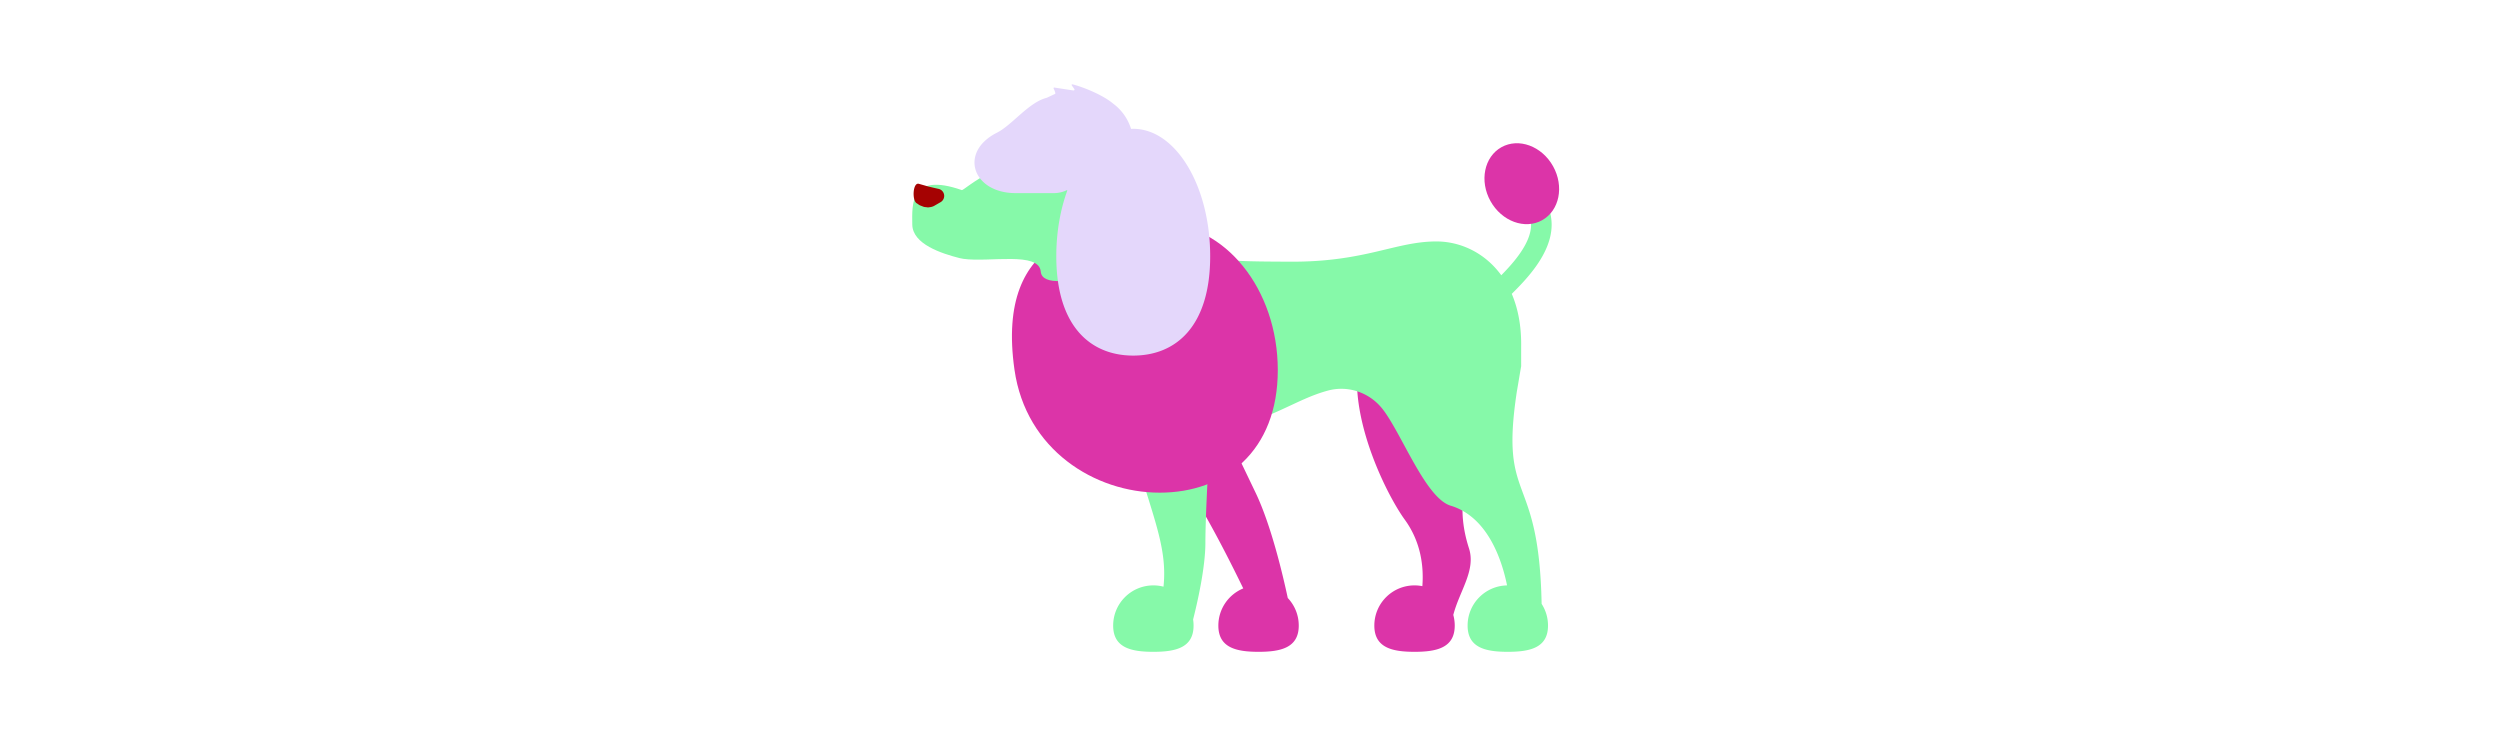 <svg id="th_fir_u1F429-poodle" width="100%" height="100%" xmlns="http://www.w3.org/2000/svg" version="1.1" xmlns:xlink="http://www.w3.org/1999/xlink" xmlns:svgjs="http://svgjs.com/svgjs" preserveAspectRatio="xMidYMid meet" viewBox="0 0 512 512" style="height:150px" data-uid="fir_u1F429-poodle" data-keyword="u1F429-poodle" data-complex="true" data-coll="fir" data-c="{&quot;798891&quot;:[&quot;fir_u1F429-poodle_l_5&quot;],&quot;a9b8c2&quot;:[&quot;fir_u1F429-poodle_l_0&quot;,&quot;fir_u1F429-poodle_l_2&quot;],&quot;cad3d8&quot;:[&quot;fir_u1F429-poodle_l_1&quot;,&quot;fir_u1F429-poodle_l_3&quot;],&quot;2b3b47&quot;:[&quot;fir_u1F429-poodle_l_4&quot;]}" data-colors="[&quot;#a9b8c2&quot;,&quot;#cad3d8&quot;,&quot;#2b3b47&quot;,&quot;#798891&quot;]"><defs id="SvgjsDefs4565"></defs><path id="fir_u1F429-poodle_l_0" d="M398.116 429.875A28.121 28.121 0 0 1 399.12 437.319C399.12 452.839 386.538 455.654 371.018 455.654S342.916 452.839 342.916 437.319S355.498 409.217 371.018 409.217C372.89 409.217 374.718 409.404 376.487 409.753C377.542 395.898 375.494 378.829 364.204 363.281C347.81 340.704 306.713 255.785 349.844 218.542L436.221 240.611C431.72 302.049 391.177 327.735 409.082 383.323C414.037 398.706 402.465 413.047 398.116 429.875ZM282.403 418.027C278.892 401.608 270.711 366.956 259.944 344.497L223.131 267.708L183.47 296.301C213.889 337.746 233.903 375.636 251.284 411.329C241.07 415.537 233.878 425.586 233.878 437.318C233.878 452.838 246.46 455.653 261.98 455.653S290.082 452.838 290.082 437.318C290.082 429.847 287.16 423.061 282.403 418.027Z " data-color-original="#a9b8c2" fill="#dc34a8" class="a9b8c2"></path><path id="fir_u1F429-poodle_l_1" d="M442.585 273.41C443.064 270.864 444.95 259.278 445.564 256C445.564 256 445.537 246.276 445.563 241.153C445.635 227.16 443.185 215.277 438.991 205.424C449.001 195.443 466.846 177.335 466.863 157.132C466.871 147.71 463.068 139.124 455.559 131.615A7.187 7.187 0 0 0 445.396 141.778C450.175 146.557 452.496 151.575 452.491 157.119C452.48 169.948 440.319 183.601 431.656 192.417C420.143 176.594 403.07 168.872 386.604 168.788C357.936 168.641 336.801 183.201 284.243 182.932C243.423 182.723 213.365 183.074 192.722 167.096C178.69 156.235 152.046 150.577 139.144 162.759C128.098 173.187 118.323 190.02 118.186 216.957C118.029 247.641 140.084 287.263 173.634 301.931L171.301 302.157C185.821 357.247 198.72 380.16 195.529 410.117A28.15 28.15 0 0 0 188.449 409.216C172.929 409.216 160.347 421.798 160.347 437.318S172.929 455.653 188.449 455.653S216.551 452.838 216.551 437.318C216.551 435.864 216.441 434.435 216.228 433.041C219.07 421.851 224.815 397.048 224.815 379.363C224.815 360.758 227.127 319.737 228.09 303.462C272.814 292.953 287.38 279.262 310.517 273.03C324.597 269.237 339.534 274.368 348.568 285.814C361.909 302.716 378.667 348.191 396.275 353.505C422.271 361.35 432.114 391.575 435.699 409.23C420.421 409.51 408.121 421.974 408.121 437.319C408.121 452.839 420.703 455.654 436.223 455.654S464.325 452.839 464.325 437.319A27.955 27.955 0 0 0 459.861 422.131C458.041 327.755 430.356 353.502 442.585 273.41Z " data-color-original="#cad3d8" fill="#86f9a9" class="cad3d8"></path><path id="fir_u1F429-poodle_l_2" d="M275.423 258.754C275.423 315.382 238.474 344.396 192.896 344.396S99.327 314.267 91.367 258.509C77.546 161.692 147.318 156.22 192.896 156.22S275.423 202.126 275.423 258.754ZM431.766 102.899C419.688 109.636 416.27 126.522 424.131 140.614C431.992 154.707 448.156 160.669 460.233 153.932C472.311 147.195 475.729 130.309 467.868 116.217S443.844 96.162 431.766 102.899Z " data-color-original="#a9b8c2" fill="#dc34a8" class="a9b8c2"></path><path id="fir_u1F429-poodle_l_3" d="M163.947 156.715C157.928 152.854 150.528 122.31 117.291 113.77C85.529 105.609 55.938 133.372 54.59 132.9C18.055 120.109 19.773 143.064 19.916 156.916C20.058 170.768 40.57 177.237 53.021 180.436C53.898 180.661 54.803 180.829 55.722 180.952C73.767 183.48 108.576 175.703 109.721 189.861C111.386 210.418 197.962 178.533 163.947 156.715Z " data-color-original="#cad3d8" fill="#86f9a9" class="cad3d8"></path><path id="fir_u1F429-poodle_l_4" d="M24.456 128.48L31.316 130.429C34.782 131.265 38.266 132.029 38.266 132.029A5.04 5.04 0 0 1 39.722 141.308L35.212 143.91S34.132 144.533 32.691 144.769C31.988 144.819 31.107 145.115 30.295 144.918C29.471 144.769 28.535 144.83 27.701 144.496L25.243 143.543C24.486 143.131 23.817 142.602 23.225 142.222C19.595 140.55 20.22 127.391 24.456 128.48Z " data-color-original="#2b3b47" fill="#a50202" class="2b3b47"></path><path id="fir_u1F429-poodle_l_5" d="M174.38 90.05C173.867 90.05 173.359 90.083 172.85 90.107A34.742 34.742 0 0 0 160.345 72.451H160.347C151.761 65.263 136.124 59.871 131.912 58.971C131.478 58.878 131.129 59.271 131.356 59.594L133.225 62.251C133.563 62.731 133.07 63.322 132.415 63.222L119.293 61.216C118.895 61.122 118.539 61.446 118.684 61.77L119.147 62.804C119.381 63.325 120.289 65.444 119.75 65.634L113.88 68.379C101.322 71.508 89.695 87.413 79.15 92.728C52.21 106.308 62.011 135.001 92.181 135.001H118.955C122.168 135.001 125.2 134.251 127.914 132.945C128.051 132.995 128.191 133.038 128.329 133.086C123.421 146.52 120.591 162.268 120.591 179.115C120.591 228.303 144.673 248.572 174.379 248.572S228.167 228.304 228.167 179.115C228.168 129.925 204.086 90.05 174.38 90.05Z " data-color-original="#798891" fill="#e4d7fb" class="798891"></path></svg>